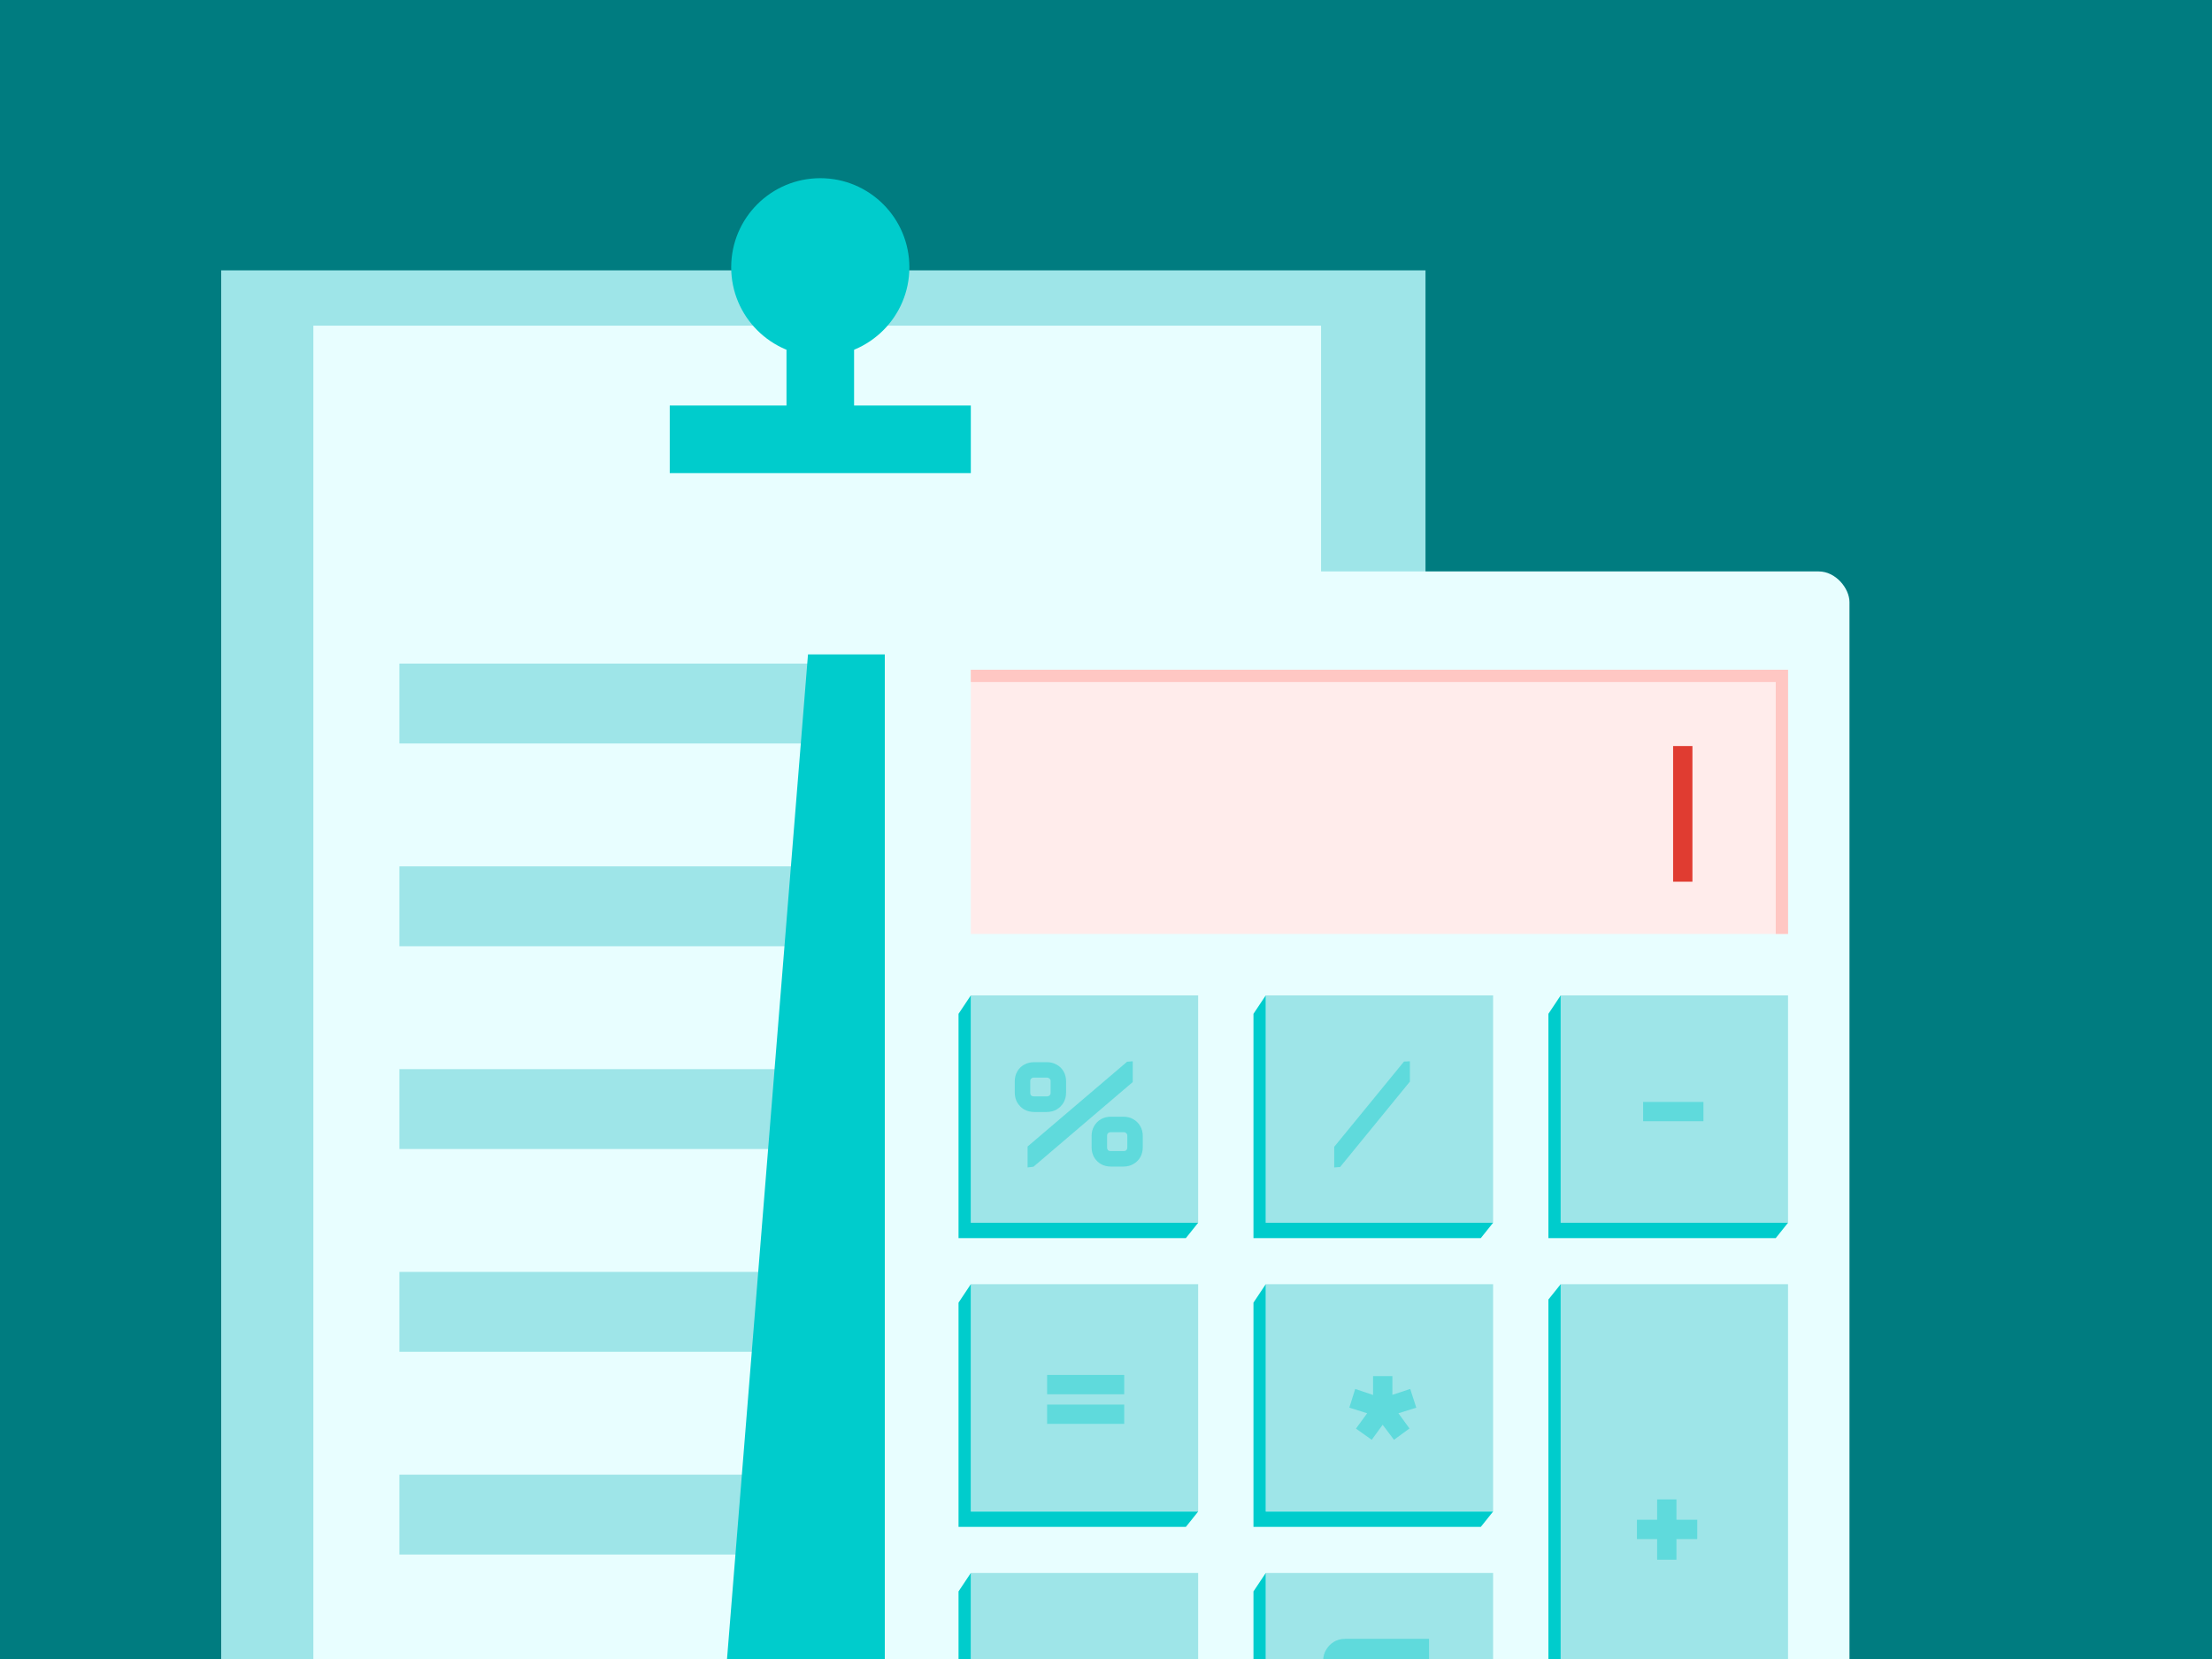 <svg width="360" height="270" viewBox="0 0 360 270" fill="none" xmlns="http://www.w3.org/2000/svg">
<g clip-path="url(#clip0_1889_22225)">
<rect width="360" height="270" fill="#007C80"/>
<rect x="36" y="44" width="196" height="261" fill="#9EE5E8"/>
<rect x="51" y="53" width="164" height="232" fill="#E8FEFF"/>
<rect x="65" y="108" width="87" height="13" fill="#9EE5E8"/>
<rect x="65" y="141" width="69" height="13" fill="#9EE5E8"/>
<rect x="65" y="174" width="87" height="13" fill="#9EE5E8"/>
<rect x="65" y="207" width="59" height="13" fill="#9EE5E8"/>
<rect x="65" y="240" width="59" height="13" fill="#9EE5E8"/>
<rect x="172" y="108" width="30" height="13" fill="#9EE5E8"/>
<rect x="172" y="141" width="30" height="13" fill="#9EE5E8"/>
<rect x="172" y="174" width="30" height="13" fill="#9EE5E8"/>
<rect x="172" y="207" width="30" height="13" fill="#9EE5E8"/>
<rect x="172" y="240" width="30" height="13" fill="#9EE5E8"/>
<rect x="109" y="66" width="49" height="11" fill="#00CCCC"/>
<rect x="128" y="51" width="11" height="22" fill="#00CCCC"/>
<circle cx="133.5" cy="43.5" r="14.5" fill="#00CCCC"/>
<g style="mix-blend-mode:multiply">
<path d="M131.5 106.5H232V305H115.5L131.5 106.5Z" fill="#00CCCC"/>
</g>
<g filter="url(#filter0_d_1889_22225)">
<rect x="146" y="93" width="157" height="212" rx="5" fill="#E8FEFF"/>
</g>
<rect x="254" y="209" width="37" height="83" fill="#9EE5E8"/>
<path opacity="0.4" d="M269.696 253.84V250.48H266.408V247.336H269.696V244.024H272.84V247.336H276.224V250.48H272.84V253.84H269.696Z" fill="#00CCCC"/>
<path d="M252 211.5L254 209V292H291L289 294H252V211.5Z" fill="#00CCCC"/>
<rect x="158" y="162" width="37" height="37" fill="#9EE5E8"/>
<path d="M156 165L158 162V199H195L193 201.5H156V165Z" fill="#00CCCC"/>
<rect x="158" y="209" width="37" height="37" fill="#9EE5E8"/>
<path d="M156 212L158 209V246H195L193 248.5H156V212Z" fill="#00CCCC"/>
<rect x="158" y="256" width="37" height="37" fill="#9EE5E8"/>
<path d="M156 259L158 256V293H195L193 295.5H156V259Z" fill="#00CCCC"/>
<rect x="206" y="162" width="37" height="37" fill="#9EE5E8"/>
<path opacity="0.4" d="M217.144 190V186.64L228.496 172.768L229.456 172.72V176.032L218.104 189.928L217.144 190Z" fill="#00CCCC"/>
<path d="M204 165L206 162V199H243L241 201.5H204V165Z" fill="#00CCCC"/>
<rect x="206" y="209" width="37" height="37" fill="#9EE5E8"/>
<path opacity="0.4" d="M223.248 234.328L220.68 232.504L222.504 230.008L219.6 229.096L220.56 226.048L223.464 227.032V223.96H226.608V227.008L229.512 226.048L230.496 229.096L227.592 230.008L229.392 232.48L226.872 234.328L225.024 231.88L223.248 234.328Z" fill="#00CCCC"/>
<path d="M204 212L206 209V246H243L241 248.5H204V212Z" fill="#00CCCC"/>
<rect x="206" y="256" width="37" height="37" fill="#9EE5E8"/>
<path opacity="0.4" d="M218.896 284C218.24 284 217.64 283.84 217.096 283.52C216.568 283.2 216.144 282.776 215.824 282.248C215.504 281.704 215.344 281.104 215.344 280.448V270.272C215.344 269.616 215.504 269.024 215.824 268.496C216.144 267.952 216.568 267.52 217.096 267.2C217.64 266.88 218.24 266.72 218.896 266.72H232.576V270.464H219.856C219.6 270.464 219.4 270.528 219.256 270.656C219.128 270.784 219.064 270.984 219.064 271.256V279.464C219.064 279.72 219.128 279.92 219.256 280.064C219.4 280.192 219.6 280.256 219.856 280.256H232.576V284H218.896Z" fill="#00CCCC"/>
<path opacity="0.4" d="M170.416 226.912V223.768H182.968V226.912H170.416ZM170.416 231.736V228.592H182.968V231.736H170.416Z" fill="#00CCCC"/>
<path d="M204 259L206 256V293H243L241 295.5H204V259Z" fill="#00CCCC"/>
<rect x="254" y="162" width="37" height="37" fill="#9EE5E8"/>
<path opacity="0.4" d="M267.416 182.48V179.336H277.232V182.48H267.416Z" fill="#00CCCC"/>
<path d="M252 165L254 162V199H291L289 201.5H252V165Z" fill="#00CCCC"/>
<rect x="158" y="109" width="133" height="43" fill="#FFECEB"/>
<path d="M272.296 143.496V121.416H275.44V143.496H272.296Z" fill="#E03C31"/>
<path d="M289 111V152H291V109H158V111H289Z" fill="#FFC7C3"/>
<path opacity="0.4" d="M167.24 190V186.592L183.44 172.792L184.352 172.72V176.104L168.2 189.88L167.24 190ZM168.32 180.976C167.712 180.976 167.168 180.84 166.688 180.568C166.208 180.28 165.832 179.904 165.56 179.44C165.288 178.96 165.152 178.416 165.152 177.808V175.984C165.152 175.376 165.288 174.84 165.56 174.376C165.832 173.896 166.208 173.528 166.688 173.272C167.168 173 167.712 172.864 168.32 172.864H170.36C170.968 172.864 171.504 173 171.968 173.272C172.448 173.528 172.824 173.896 173.096 174.376C173.368 174.84 173.504 175.376 173.504 175.984V177.808C173.504 178.416 173.368 178.96 173.096 179.44C172.824 179.904 172.448 180.28 171.968 180.568C171.504 180.84 170.968 180.976 170.36 180.976H168.32ZM168.224 178.432H170.432C170.576 178.432 170.704 178.384 170.816 178.288C170.928 178.176 170.984 178.04 170.984 177.88V175.936C170.984 175.776 170.928 175.648 170.816 175.552C170.704 175.44 170.576 175.384 170.432 175.384H168.224C168.064 175.384 167.928 175.44 167.816 175.552C167.72 175.648 167.672 175.776 167.672 175.936V177.88C167.672 178.04 167.72 178.176 167.816 178.288C167.928 178.384 168.064 178.432 168.224 178.432ZM180.776 189.856C180.184 189.856 179.648 189.72 179.168 189.448C178.704 189.176 178.336 188.808 178.064 188.344C177.792 187.864 177.656 187.32 177.656 186.712V184.888C177.656 184.28 177.792 183.744 178.064 183.28C178.336 182.8 178.704 182.424 179.168 182.152C179.648 181.88 180.184 181.744 180.776 181.744H182.84C183.448 181.744 183.984 181.88 184.448 182.152C184.928 182.424 185.304 182.8 185.576 183.28C185.848 183.744 185.984 184.28 185.984 184.888V186.712C185.984 187.32 185.848 187.864 185.576 188.344C185.304 188.808 184.928 189.176 184.448 189.448C183.984 189.72 183.448 189.856 182.84 189.856H180.776ZM180.728 187.336H182.912C183.072 187.336 183.2 187.288 183.296 187.192C183.408 187.08 183.464 186.944 183.464 186.784V184.816C183.464 184.656 183.408 184.528 183.296 184.432C183.2 184.32 183.072 184.264 182.912 184.264H180.728C180.568 184.264 180.432 184.32 180.32 184.432C180.224 184.528 180.176 184.656 180.176 184.816V186.784C180.176 186.944 180.224 187.08 180.32 187.192C180.432 187.288 180.568 187.336 180.728 187.336Z" fill="#00CCCC"/>
</g>
<defs>
<filter id="filter0_d_1889_22225" x="144" y="93" width="159" height="212" filterUnits="userSpaceOnUse" color-interpolation-filters="sRGB">
<feFlood flood-opacity="0" result="BackgroundImageFix"/>
<feColorMatrix in="SourceAlpha" type="matrix" values="0 0 0 0 0 0 0 0 0 0 0 0 0 0 0 0 0 0 127 0" result="hardAlpha"/>
<feOffset dx="-2"/>
<feComposite in2="hardAlpha" operator="out"/>
<feColorMatrix type="matrix" values="0 0 0 0 0 0 0 0 0 0.8 0 0 0 0 0.8 0 0 0 1 0"/>
<feBlend mode="normal" in2="BackgroundImageFix" result="effect1_dropShadow_1889_22225"/>
<feBlend mode="normal" in="SourceGraphic" in2="effect1_dropShadow_1889_22225" result="shape"/>
</filter>
<clipPath id="clip0_1889_22225">
<rect width="360" height="270" fill="white"/>
</clipPath>
</defs>
</svg>
